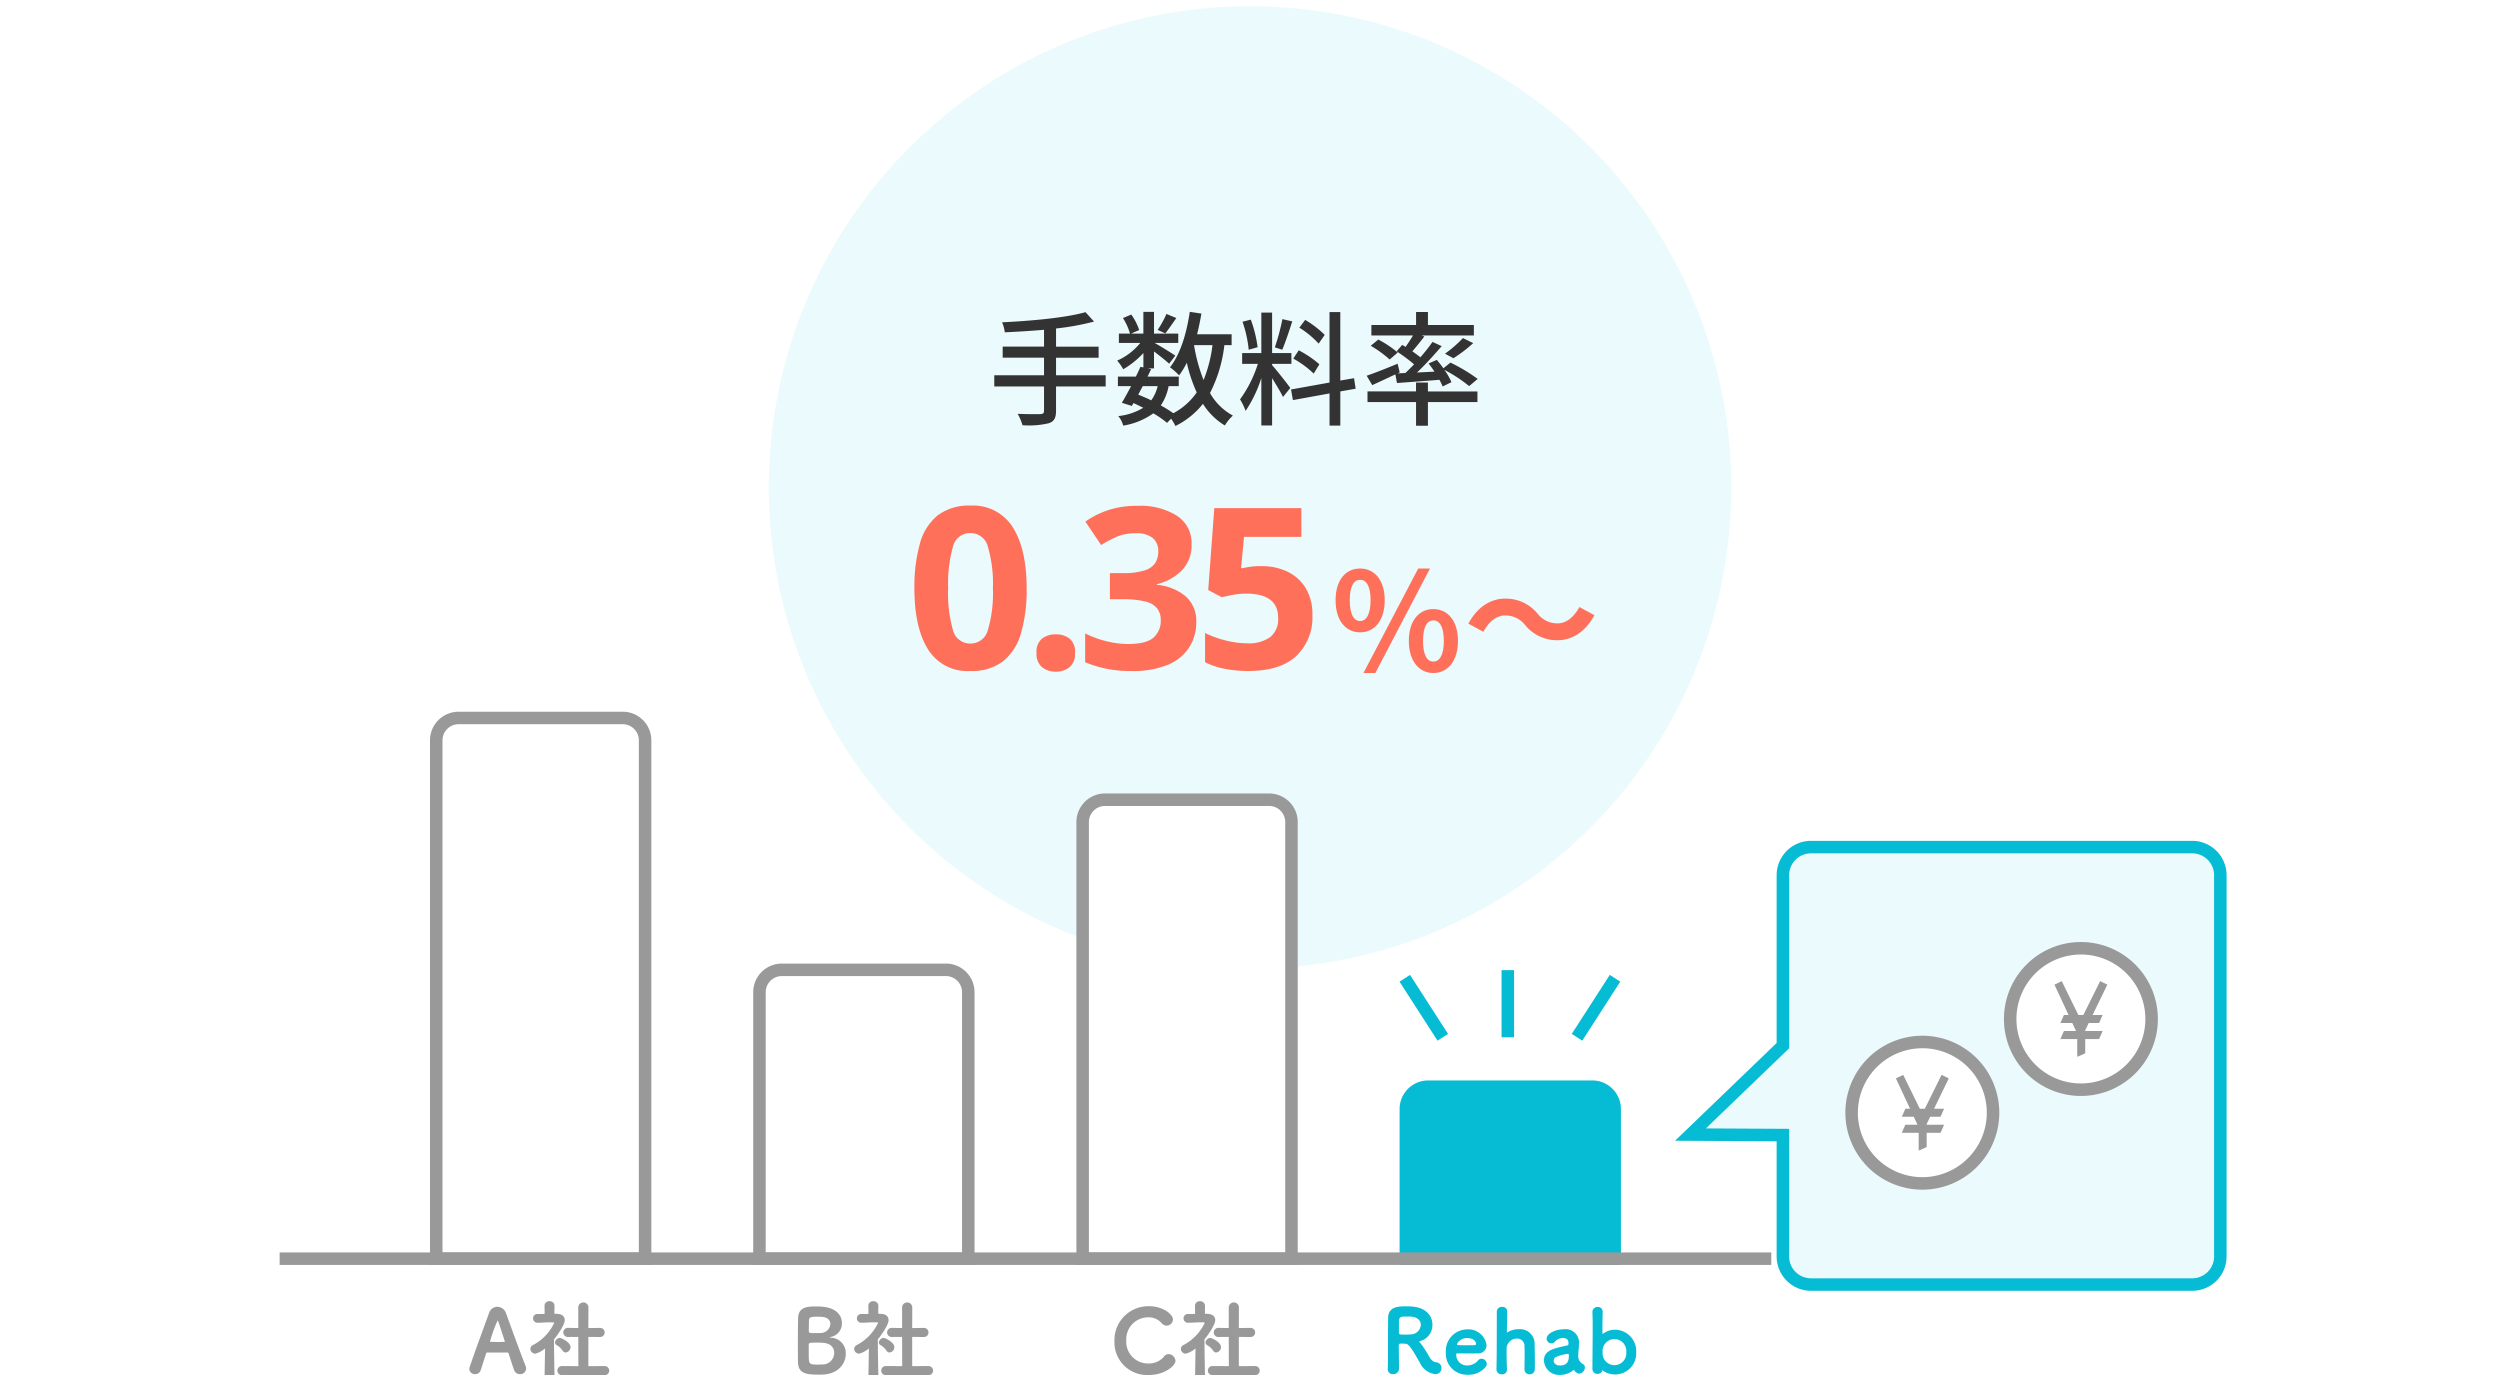 <svg xmlns="http://www.w3.org/2000/svg" xmlns:xlink="http://www.w3.org/1999/xlink" width="400" height="220.001" viewBox="0 0 400 220.001">
  <defs>
    <clipPath id="clip-path">
      <rect id="長方形_8566" data-name="長方形 8566" width="400" height="220" transform="translate(0 -0.429)" fill="none"/>
    </clipPath>
  </defs>
  <g id="factoring_reason01" transform="translate(0 0.429)">
    <rect id="長方形_8565" data-name="長方形 8565" width="400" height="220.001" transform="translate(0 -0.429)" fill="#fff"/>
    <g id="グループ_13044" data-name="グループ 13044">
      <g id="グループ_13043" data-name="グループ 13043" clip-path="url(#clip-path)">
        <path id="パス_9798" data-name="パス 9798" d="M277,78A77,77,0,1,1,200,1a77,77,0,0,1,77,77" transform="translate(0.004 -0.429)" fill="#ebfafc"/>
        <g id="グループ_13252" data-name="グループ 13252" transform="translate(-6)">
          <path id="パス_9802" data-name="パス 9802" d="M207.693,95.606c0-3.222,1.611-5.073,3.919-5.073s3.942,1.851,3.942,5.073c0,3.245-1.634,5.139-3.942,5.139s-3.919-1.894-3.919-5.139m5.6,0c0-2.373-.74-3.265-1.677-3.265s-1.655.892-1.655,3.265.719,3.332,1.655,3.332,1.677-.958,1.677-3.332m7.621-5.073H222.8l-8.754,16.723h-1.895Zm-1.5,11.584c0-3.244,1.633-5.095,3.92-5.095s3.941,1.851,3.941,5.095c0,3.223-1.655,5.139-3.941,5.139s-3.92-1.916-3.92-5.139m5.6,0c0-2.373-.741-3.288-1.677-3.288s-1.655.915-1.655,3.288.719,3.31,1.655,3.31,1.677-.937,1.677-3.31" transform="translate(12)" fill="#fe7059"/>
          <path id="パス_9803" data-name="パス 9803" d="M234.8,98.046c-1.394,0-2.635,1.066-3.462,2.612l-2.4-1.306c1.459-2.7,3.592-4.006,5.922-4.006a6.587,6.587,0,0,1,5.139,2.394,3.985,3.985,0,0,0,3.244,1.569c1.394,0,2.635-1.068,3.462-2.614l2.4,1.307c-1.459,2.7-3.593,4.007-5.923,4.007a6.587,6.587,0,0,1-5.139-2.4,4.016,4.016,0,0,0-3.244-1.567" transform="translate(12)" fill="#fe7059"/>
          <path id="パス_11554" data-name="パス 11554" d="M19.26-12.852a24.98,24.98,0,0,1-.882,7.092,8.856,8.856,0,0,1-2.862,4.536A8.168,8.168,0,0,1,10.26.36a7.416,7.416,0,0,1-6.8-3.492Q1.3-6.624,1.3-12.852a25.666,25.666,0,0,1,.864-7.11A8.762,8.762,0,0,1,5-24.516,8.168,8.168,0,0,1,10.26-26.1a7.468,7.468,0,0,1,6.8,3.492Q19.26-19.116,19.26-12.852Zm-12.564,0a21.724,21.724,0,0,0,.756,6.606A2.829,2.829,0,0,0,10.26-4.032a2.863,2.863,0,0,0,2.808-2.2,20.768,20.768,0,0,0,.792-6.624,20.971,20.971,0,0,0-.792-6.624,2.871,2.871,0,0,0-2.808-2.232,2.833,2.833,0,0,0-2.808,2.232A21.91,21.91,0,0,0,6.7-12.852ZM20.844-2.52a2.707,2.707,0,0,1,.9-2.322,3.589,3.589,0,0,1,2.2-.666,3.53,3.53,0,0,1,2.16.666A2.707,2.707,0,0,1,27-2.52a2.722,2.722,0,0,1-.9,2.286,3.406,3.406,0,0,1-2.16.7,3.462,3.462,0,0,1-2.2-.7A2.722,2.722,0,0,1,20.844-2.52Zm24.8-17.424a5.7,5.7,0,0,1-1.6,4.248,8.308,8.308,0,0,1-3.942,2.16v.108a8.233,8.233,0,0,1,4.68,1.908A5.253,5.253,0,0,1,46.4-7.488a7.5,7.5,0,0,1-1.1,4.014A7.364,7.364,0,0,1,41.922-.666,14.467,14.467,0,0,1,36.036.36a18.494,18.494,0,0,1-7.416-1.4V-5.652a16.109,16.109,0,0,0,3.456,1.26,14.533,14.533,0,0,0,3.384.432q2.916,0,4.086-1.008a3.551,3.551,0,0,0,1.17-2.844,3.015,3.015,0,0,0-.54-1.8,3.331,3.331,0,0,0-1.89-1.134,14.614,14.614,0,0,0-3.762-.378H32.58V-15.3h1.98a11.164,11.164,0,0,0,3.618-.45,3.058,3.058,0,0,0,1.692-1.224,3.48,3.48,0,0,0,.45-1.782,2.758,2.758,0,0,0-.846-2.142,4.146,4.146,0,0,0-2.826-.774,7.413,7.413,0,0,0-3.2.648A20.763,20.763,0,0,0,31.176-19.8l-2.52-3.744a14.238,14.238,0,0,1,3.546-1.8,14.544,14.544,0,0,1,4.842-.72,10.9,10.9,0,0,1,6.282,1.6A5.172,5.172,0,0,1,45.648-19.944Zm11.2,3.528a9.366,9.366,0,0,1,4.176.9,6.894,6.894,0,0,1,2.9,2.628A8.043,8.043,0,0,1,64.98-8.6a8.5,8.5,0,0,1-2.592,6.57Q59.8.36,54.72.36a19.161,19.161,0,0,1-3.8-.36,12.007,12.007,0,0,1-3.114-1.044v-4.68a15.653,15.653,0,0,0,3.2,1.17,14.066,14.066,0,0,0,3.528.486,5.928,5.928,0,0,0,3.69-.99,3.649,3.649,0,0,0,1.278-3.078q0-3.888-5.148-3.888a11.575,11.575,0,0,0-2.088.2q-1.08.2-1.8.378L48.312-12.6l.972-13.1H63.216V-21.1h-9.18l-.468,5.04,1.314-.234A11.754,11.754,0,0,1,56.844-16.416Z" transform="translate(151.004 106.571)" fill="#fe7059"/>
        </g>
        <path id="パス_9804" data-name="パス 9804" d="M176.907,61.409h-7.941v3.882c0,1.209-.337,1.723-1.169,2a13.873,13.873,0,0,1-4.2.316,7.933,7.933,0,0,0-.771-1.821c1.584.059,3.168.059,3.624.039.436,0,.594-.139.594-.555V61.409h-7.962v-1.8h7.962V56.795h-6.616V55.032h6.616V52.339c-2.119.177-4.278.316-6.279.4a5.452,5.452,0,0,0-.435-1.6c4.674-.218,10.26-.733,13.349-1.624l1.367,1.506a40.828,40.828,0,0,1-6.08,1.108v2.912h6.812v1.763h-6.812v2.812h7.941Z" fill="#333"/>
        <path id="パス_9805" data-name="パス 9805" d="M195.9,54.794a22.441,22.441,0,0,1-2.3,7.665,9.283,9.283,0,0,0,3.665,3.605,6.732,6.732,0,0,0-1.288,1.584,10.656,10.656,0,0,1-3.506-3.465,12.87,12.87,0,0,1-4.4,3.545,8.858,8.858,0,0,0-.693-1.169l-.653.673a14.606,14.606,0,0,0-2.2-1.525,11.31,11.31,0,0,1-4.813,1.961,3.853,3.853,0,0,0-.792-1.524,9.674,9.674,0,0,0,4-1.328c-.515-.257-1.03-.515-1.565-.752l-.257.456-1.6-.5c.436-.732.951-1.682,1.485-2.673h-2.119V59.825h2.872c.278-.535.515-1.069.733-1.564l.475.1v-2.3a14.044,14.044,0,0,1-3.228,2.594,7.3,7.3,0,0,0-.97-1.385,9.847,9.847,0,0,0,3.7-2.833h-3.425V52.952h1.782a9.79,9.79,0,0,0-1.129-2.495l1.327-.555a8.934,8.934,0,0,1,1.268,2.476l-1.308.574h1.98V49.467h1.7v3.485h3.881v1.486h-3.782c.891.495,2.813,1.683,3.308,2.04l-.99,1.288c-.476-.456-1.526-1.288-2.417-1.961v2.713h-.991l.535.119c-.178.376-.376.772-.574,1.188h4.991V61.35h-1.624a8.1,8.1,0,0,1-1.248,3.09,20.71,20.71,0,0,1,2,1.248,10.523,10.523,0,0,0,3.744-3.328,23.915,23.915,0,0,1-1.584-4.753,13.274,13.274,0,0,1-1.229,2.02,10.365,10.365,0,0,0-1.465-1.287c1.644-2.061,2.654-5.388,3.169-8.873l1.861.277c-.2,1.129-.416,2.237-.693,3.308h5.526v1.742ZM182.848,61.35c-.258.456-.5.931-.734,1.367.694.277,1.407.574,2.08.911a6.207,6.207,0,0,0,1.031-2.278Zm5.367-10.893c-.634.891-1.268,1.842-1.763,2.456l-1.227-.555a16.165,16.165,0,0,0,1.406-2.554Zm2.832,4.337a26.715,26.715,0,0,0,1.525,5.586A22.109,22.109,0,0,0,194,54.794Z" fill="#333"/>
        <path id="パス_9806" data-name="パス 9806" d="M203.537,58c.593.634,2.495,3.05,2.911,3.645l-1.169,1.445c-.336-.713-1.089-1.961-1.742-3.011v7.567h-1.724V60.063a20.538,20.538,0,0,1-2.516,5.249,9.811,9.811,0,0,0-.89-1.842,19.58,19.58,0,0,0,2.851-5.684h-2.514V56.062h3.069V49.585h1.724v6.477h3.089v1.724h-3.089Zm-3.744-2.475a19.366,19.366,0,0,0-.991-4.477l1.327-.337a20.109,20.109,0,0,1,1.09,4.417Zm6.971-4.536c-.5,1.544-1.108,3.387-1.6,4.536l-1.189-.377a35.074,35.074,0,0,0,1.208-4.516ZM214.45,62.2v5.465h-1.724V62.519l-5.862,1.069-.3-1.7,6.159-1.109V49.506h1.724V60.459l2.2-.377.257,1.684Zm-4.259-2.853a15.223,15.223,0,0,0-3.268-2.4l.872-1.327a16.584,16.584,0,0,1,3.307,2.239Zm.792-4.793A14.323,14.323,0,0,0,207.893,52l.932-1.248a16.036,16.036,0,0,1,3.129,2.4Z" fill="#333"/>
        <path id="パス_9807" data-name="パス 9807" d="M223.259,59.469c-1.287.613-2.615,1.227-3.7,1.722l-.891-1.505c1.248-.416,3.129-1.169,4.951-1.921l.337,1.386-.337.159,1.248-.059c.436-.416.911-.892,1.387-1.387a27.751,27.751,0,0,0-2.793-2.08l.891-1.029c.178.1.337.2.535.316.416-.574.851-1.247,1.188-1.822h-6.654V51.566h7.149v-2.08h1.9v2.08h7.348v1.683h-8.339l.416.159c-.614.812-1.327,1.684-1.921,2.376.456.317.912.654,1.288.951a29.78,29.78,0,0,0,1.941-2.456l1.465.674c-1.168,1.366-2.594,2.931-3.941,4.219l2.792-.139c-.3-.456-.633-.911-.95-1.308l1.327-.574c.336.416.713.871,1.049,1.347l1.129-.911A27.562,27.562,0,0,1,236.43,60.2l-1.367,1.148a22.942,22.942,0,0,0-3.961-2.593,9.929,9.929,0,0,1,1.129,1.961l-1.406.692a8.462,8.462,0,0,0-.516-1.069c-2.455.2-4.891.377-6.793.514Zm5.209,2.733h7.922v1.7h-7.922v3.782h-1.9V63.9H218.8V62.2h7.763V60.775h1.9Zm-7.943-8.3a16.35,16.35,0,0,1,3.111,2.079l-1.289,1.11a19.034,19.034,0,0,0-3.03-2.2ZM231.2,56.161a19.661,19.661,0,0,0,2.872-2.5l1.644.812a23.073,23.073,0,0,1-3.169,2.416Z" fill="#333"/>
        <path id="パス_9808" data-name="パス 9808" d="M103.215,200.96H69.8V118.025a3.58,3.58,0,0,1,3.58-3.58H99.635a3.58,3.58,0,0,1,3.58,3.58Z" fill="#fff"/>
        <path id="パス_9809" data-name="パス 9809" d="M103.215,200.96H69.8V118.025a3.58,3.58,0,0,1,3.58-3.58H99.635a3.58,3.58,0,0,1,3.58,3.58Z" fill="none" stroke="#999" stroke-miterlimit="10" stroke-width="2"/>
        <path id="パス_9810" data-name="パス 9810" d="M154.926,200.96H121.513V158.323a3.58,3.58,0,0,1,3.58-3.58h26.253a3.58,3.58,0,0,1,3.58,3.58Z" fill="#fff"/>
        <path id="パス_9811" data-name="パス 9811" d="M154.926,200.96H121.513V158.323a3.58,3.58,0,0,1,3.58-3.58h26.253a3.58,3.58,0,0,1,3.58,3.58Z" fill="none" stroke="#999" stroke-miterlimit="10" stroke-width="2"/>
        <path id="パス_9812" data-name="パス 9812" d="M258.348,200.96H224.935V177.021a3.58,3.58,0,0,1,3.58-3.58h26.253a3.58,3.58,0,0,1,3.58,3.58Z" fill="#06bcd4"/>
        <path id="パス_9813" data-name="パス 9813" d="M258.348,200.96H224.935V177.021a3.58,3.58,0,0,1,3.58-3.58h26.253a3.58,3.58,0,0,1,3.58,3.58Z" fill="none" stroke="#06bcd4" stroke-miterlimit="10" stroke-width="2"/>
        <path id="パス_9814" data-name="パス 9814" d="M206.637,200.96H173.224V131.106a3.58,3.58,0,0,1,3.58-3.58h26.253a3.58,3.58,0,0,1,3.58,3.58Z" fill="#fff"/>
        <path id="パス_9815" data-name="パス 9815" d="M206.637,200.96H173.224V131.106a3.58,3.58,0,0,1,3.58-3.58h26.253a3.58,3.58,0,0,1,3.58,3.58Z" fill="none" stroke="#999" stroke-miterlimit="10" stroke-width="2"/>
        <line id="線_889" data-name="線 889" x2="6.082" y2="9.442" transform="translate(224.763 156.094)" fill="#fff"/>
        <line id="線_890" data-name="線 890" x2="6.082" y2="9.442" transform="translate(224.763 156.094)" fill="none" stroke="#06bcd4" stroke-miterlimit="10" stroke-width="2"/>
        <line id="線_891" data-name="線 891" x1="6.082" y2="9.442" transform="translate(252.323 156.094)" fill="#fff"/>
        <line id="線_892" data-name="線 892" x1="6.082" y2="9.442" transform="translate(252.323 156.094)" fill="none" stroke="#06bcd4" stroke-miterlimit="10" stroke-width="2"/>
        <line id="線_893" data-name="線 893" y2="10.744" transform="translate(241.249 154.792)" fill="#fff"/>
        <line id="線_894" data-name="線 894" y2="10.744" transform="translate(241.249 154.792)" fill="none" stroke="#06bcd4" stroke-miterlimit="10" stroke-width="2"/>
        <path id="パス_9816" data-name="パス 9816" d="M83.194,219.431a.946.946,0,0,1-.91-.589c-.169-.406-.491-1.429-.911-2.732-.029-.069-.071-.126-.126-.126-.224-.013-.756-.013-1.345-.013-.784,0-1.667,0-1.961.013a.178.178,0,0,0-.154.113l-.868,2.689a.9.9,0,0,1-.9.645.866.866,0,0,1-.925-.8,1.087,1.087,0,0,1,.042-.28c.813-2.48,2.438-6.793,3.1-8.67a1.426,1.426,0,0,1,1.331-1.024,1.5,1.5,0,0,1,1.4,1.037c.841,2.354,2.634,7.228,3.111,8.391a1.209,1.209,0,0,1,.1.462.919.919,0,0,1-.98.883m-3.376-8.139c-.1-.28-.154-.435-.21-.435a22.926,22.926,0,0,0-1.205,3.349c0,.042.042.069.1.069.265,0,.713.015,1.134.015s.84-.015,1.036-.015c.071,0,.1,0,.1-.042s-.938-2.913-.952-2.941" fill="#999"/>
        <path id="パス_9817" data-name="パス 9817" d="M88.723,219.529a.71.71,0,0,1-.785.673.722.722,0,0,1-.8-.673v-.014l.071-4.2a3.908,3.908,0,0,1-1.541.84.793.793,0,0,1-.813-.742.758.758,0,0,1,.462-.659,7.663,7.663,0,0,0,3.348-3.5c0-.07-.07-.112-.21-.112h-.378c-.729,0-1.163.057-2.018.07h-.014a.709.709,0,0,1-.755-.714.679.679,0,0,1,.727-.686c.379,0,.757,0,1.121-.015l-.013-1.3v-.014a.724.724,0,0,1,.784-.715.743.743,0,0,1,.812.729l-.014,1.275c.126,0,.238.014.364.014.869.013,1.289.434,1.289.994,0,.715-.994,2.2-1.723,3.1.014,2.549.084,5.645.084,5.645Zm1.3-3.852a2.879,2.879,0,0,0-.967-.9.449.449,0,0,1-.252-.407.8.8,0,0,1,.756-.728c.322,0,1.724.728,1.724,1.457a.87.87,0,0,1-.771.868.573.573,0,0,1-.49-.294m-.084,3.922a.729.729,0,1,1,0-1.457l2.6.015-.014-4.679-1.639.014a.729.729,0,1,1-.014-1.457h.014l1.639.028V208.7a.816.816,0,0,1,1.625,0l-.014,3.362,1.849-.028h.013a.729.729,0,1,1-.013,1.457l-1.849-.014v4.679l2.564-.015a.73.73,0,1,1,0,1.457Z" fill="#999"/>
        <path id="パス_9818" data-name="パス 9818" d="M130.992,219.515c-1.751,0-3.235-.113-3.305-1.863-.028-.575-.028-1.611-.028-2.746,0-1.7.014-3.6.042-4.468.042-1.822,1.666-1.835,2.871-1.835.323,0,.63.013.841.028,2.4.154,3.291,1.415,3.291,2.619a2.17,2.17,0,0,1-1.694,2.213c-.154.015-.238.042-.238.07s.055.056.223.071a2.457,2.457,0,0,1,2.326,2.577c0,1.527-1.149,3.193-3.627,3.32-.155,0-.421.014-.7.014m2.48-3.5c0-.757-.5-1.485-1.709-1.583-.35-.028-.672-.042-1.008-.042-1.205,0-1.359.042-1.359.308v1.345c0,1.82,0,1.862,1.47,1.862.267,0,.561-.013.912-.027a1.856,1.856,0,0,0,1.694-1.863m-2.213-5.757c-.014,0-.351-.015-.687-.015-.882,0-1.106.141-1.134.547-.029.336-.014.981-.029,1.779,0,.28.141.294,1.066.294.307,0,.63,0,.882-.014a1.549,1.549,0,0,0,1.5-1.457c0-.588-.462-1.134-1.6-1.134" fill="#999"/>
        <path id="パス_9819" data-name="パス 9819" d="M140.536,219.529a.71.71,0,0,1-.785.673.722.722,0,0,1-.8-.673v-.014l.071-4.2a3.908,3.908,0,0,1-1.541.84.793.793,0,0,1-.813-.742.758.758,0,0,1,.462-.659,7.663,7.663,0,0,0,3.348-3.5c0-.07-.07-.112-.21-.112h-.378c-.729,0-1.163.057-2.018.07h-.014a.709.709,0,0,1-.755-.714.679.679,0,0,1,.727-.686c.379,0,.757,0,1.121-.015l-.013-1.3v-.014a.724.724,0,0,1,.784-.715.743.743,0,0,1,.812.729l-.014,1.275c.126,0,.238.014.364.014.869.013,1.289.434,1.289.994,0,.715-.994,2.2-1.723,3.1.014,2.549.084,5.645.084,5.645Zm1.3-3.852a2.879,2.879,0,0,0-.967-.9.449.449,0,0,1-.252-.407.8.8,0,0,1,.756-.728c.322,0,1.724.728,1.724,1.457a.87.87,0,0,1-.771.868.573.573,0,0,1-.49-.294m-.084,3.922a.729.729,0,1,1,0-1.457l2.6.015-.014-4.679-1.639.014a.729.729,0,1,1-.014-1.457h.014l1.639.028V208.7a.816.816,0,0,1,1.625,0l-.014,3.362,1.849-.028h.013a.729.729,0,1,1-.013,1.457l-1.849-.014v4.679l2.564-.015a.73.73,0,1,1,0,1.457Z" fill="#999"/>
        <path id="パス_9820" data-name="パス 9820" d="M183.791,219.57a5.226,5.226,0,0,1-5.478-5.406,5.428,5.428,0,0,1,5.547-5.6c2.186,0,3.811,1.275,3.811,2.129a1.019,1.019,0,0,1-1.009.981,1.04,1.04,0,0,1-.812-.42,2.773,2.773,0,0,0-2.171-.91,3.509,3.509,0,0,0-3.474,3.711,3.47,3.47,0,0,0,3.529,3.67,3.075,3.075,0,0,0,2.494-1.092.921.921,0,0,1,.743-.407,1.165,1.165,0,0,1,1.106,1.079c0,.756-1.709,2.269-4.286,2.269" fill="#999"/>
        <path id="パス_9821" data-name="パス 9821" d="M192.8,219.529a.71.71,0,0,1-.785.673.722.722,0,0,1-.8-.673v-.014l.071-4.2a3.908,3.908,0,0,1-1.541.84.793.793,0,0,1-.813-.742.758.758,0,0,1,.462-.659,7.663,7.663,0,0,0,3.348-3.5c0-.07-.07-.112-.21-.112h-.378c-.729,0-1.163.057-2.018.07h-.014a.709.709,0,0,1-.755-.714.679.679,0,0,1,.727-.686c.379,0,.757,0,1.121-.015l-.013-1.3v-.014a.724.724,0,0,1,.784-.715.743.743,0,0,1,.812.729l-.014,1.275c.126,0,.238.014.364.014.869.013,1.289.434,1.289.994,0,.715-.994,2.2-1.723,3.1.014,2.549.084,5.645.084,5.645Zm1.3-3.852a2.879,2.879,0,0,0-.967-.9.449.449,0,0,1-.252-.407.8.8,0,0,1,.756-.728c.322,0,1.724.728,1.724,1.457a.87.87,0,0,1-.771.868.573.573,0,0,1-.49-.294m-.084,3.922a.729.729,0,1,1,0-1.457l2.6.015-.014-4.679-1.639.014a.729.729,0,1,1-.014-1.457h.014l1.639.028V208.7a.816.816,0,0,1,1.625,0l-.014,3.362,1.849-.028h.013a.729.729,0,1,1-.013,1.457l-1.849-.014v4.679l2.564-.015a.73.73,0,1,1,0,1.457Z" fill="#999"/>
        <path id="パス_9822" data-name="パス 9822" d="M229.635,219.431a3.075,3.075,0,0,1-2.423-1.766c-.994-1.736-1.723-3.081-2.3-3.095-.182,0-.448-.028-.715-.028-.139,0-.391,0-.391.266,0,1.037.042,3.221.042,3.726a.9.9,0,0,1-.953.9.794.794,0,0,1-.855-.8V218.6c.042-1.122.042-2.564.042-3.937,0-3.811.015-4.1.015-4.217.042-1.862,1.694-1.862,2.913-1.862.336,0,.658.014.868.027,2.34.169,3.307,1.541,3.307,2.9a2.653,2.653,0,0,1-1.948,2.632c-.112.029-.154.057-.154.1s.112.14.21.252a18.449,18.449,0,0,1,1.442,2.241c.351.546.645.756,1.066.8a.916.916,0,0,1,.84.939.942.942,0,0,1-1.009.953m-2.3-7.887c0-.645-.49-1.246-1.625-1.316-.168-.014-.42-.014-.672-.014-1.177,0-1.205.153-1.205,1.162V212.8c0,.308.183.308,1.148.308a7.426,7.426,0,0,0,.828-.042,1.612,1.612,0,0,0,1.526-1.527" fill="#06bcd4"/>
        <path id="パス_9823" data-name="パス 9823" d="M234.752,219.528a3.376,3.376,0,0,1-3.418-3.6,3.453,3.453,0,0,1,3.389-3.657,2.933,2.933,0,0,1,3.124,2.522,1.314,1.314,0,0,1-1.442,1.316c-.309.015-.729.015-1.163.015-.883,0-1.835-.015-2.144-.015-.069,0-.1.141-.1.28a1.7,1.7,0,0,0,1.764,1.654,2.277,2.277,0,0,0,1.751-.826.712.712,0,0,1,.547-.253.867.867,0,0,1,.826.827.82.82,0,0,1-.238.559,3.548,3.548,0,0,1-2.9,1.177m-.014-5.869c-.938,0-1.6.687-1.6,1.051,0,.084.113.1,1.331.1.519,0,1.093,0,1.471-.013a.212.212,0,0,0,.238-.21c0-.225-.252-.925-1.442-.925" fill="#06bcd4"/>
        <path id="パス_9824" data-name="パス 9824" d="M243.914,218.646c.015-.575.028-1.6.028-2.438,0-.546-.013-1.008-.028-1.218a1.165,1.165,0,0,0-1.19-1.247,1.648,1.648,0,0,0-1.653,1.386c-.014.21-.014.477-.014.8,0,.658.014,1.569.056,2.718a.746.746,0,0,1-.812.812.8.8,0,0,1-.869-.8v-.029c.028-.966.056-2.2.056-9.23a.781.781,0,0,1,.855-.729.743.743,0,0,1,.812.729c0,.027-.014,1.709-.056,3.291,0,.085.014.085.014.085a.233.233,0,0,0,.084-.042,3.5,3.5,0,0,1,1.821-.491,2.331,2.331,0,0,1,2.521,2.479c.015.5.042,1.737.042,2.774,0,.42,0,.812-.014,1.107a.806.806,0,0,1-.826.854.786.786,0,0,1-.827-.8Z" fill="#06bcd4"/>
        <path id="パス_9825" data-name="パス 9825" d="M251.867,218.814c-.027-.042-.042-.056-.069-.056a.128.128,0,0,0-.07.042,3.3,3.3,0,0,1-2.171.756,2.41,2.41,0,0,1-2.522-2.311c0-1.6,1.485-1.919,3.712-2.4.21-.042.21-.139.21-.406,0-.336-.154-.784-.868-.784a1.682,1.682,0,0,0-1.275.56.778.778,0,0,1-.6.294.769.769,0,0,1-.757-.742c0-.841,1.444-1.512,2.746-1.512a2.144,2.144,0,0,1,2.423,2.437,4.539,4.539,0,0,1-.028.6c-.014.127-.069.63-.069,1.037a1.432,1.432,0,0,0,.784,1.512.565.565,0,0,1,.265.5,1.016,1.016,0,0,1-.868,1.023,1.176,1.176,0,0,1-.841-.56m-.854-2.241c0-.267,0-.379-.14-.379a6.262,6.262,0,0,0-2.017.561.662.662,0,0,0-.266.532c0,.378.322.77.967.77,1.148,0,1.456-.63,1.456-1.484" fill="#06bcd4"/>
        <path id="パス_9826" data-name="パス 9826" d="M255.6,219.4a.809.809,0,0,1-.812-.868c0-1.387.042-4.286.042-6.472,0-1.092-.014-2.016-.042-2.479a.814.814,0,0,1,.841-.9.759.759,0,0,1,.8.785v.028c-.013.42-.042,1.821-.042,3.432a.06.06,0,0,0,.1.042,3.143,3.143,0,0,1,1.849-.644,3.429,3.429,0,0,1,3.46,3.586,3.37,3.37,0,0,1-3.46,3.571,3.258,3.258,0,0,1-1.835-.588c-.042-.042-.071-.07-.1-.07a.029.029,0,0,0-.028.028.777.777,0,0,1-.771.546m4.6-3.487a1.9,1.9,0,1,0-3.782,0,1.9,1.9,0,1,0,3.782,0" fill="#06bcd4"/>
        <line id="線_895" data-name="線 895" x2="238.666" transform="translate(44.741 200.96)" fill="#fff"/>
        <line id="線_896" data-name="線 896" x2="238.666" transform="translate(44.741 200.96)" fill="none" stroke="#999" stroke-miterlimit="10" stroke-width="2"/>
        <path id="パス_9827" data-name="パス 9827" d="M350.754,135.106H289.762a4.5,4.5,0,0,0-4.5,4.5v27.268l-14.787,14.228,14.787.079V200.6a4.5,4.5,0,0,0,4.5,4.5h60.992a4.5,4.5,0,0,0,4.5-4.5V139.61a4.5,4.5,0,0,0-4.5-4.5" fill="#ebfafc"/>
        <path id="パス_9828" data-name="パス 9828" d="M350.754,135.106H289.762a4.5,4.5,0,0,0-4.5,4.5v27.268l-14.787,14.228,14.787.079V200.6a4.5,4.5,0,0,0,4.5,4.5h60.992a4.5,4.5,0,0,0,4.5-4.5V139.61A4.5,4.5,0,0,0,350.754,135.106Z" fill="none" stroke="#06bcd4" stroke-miterlimit="10" stroke-width="2"/>
        <path id="パス_9829" data-name="パス 9829" d="M332.944,173.924a11.314,11.314,0,1,1,11.314-11.314,11.326,11.326,0,0,1-11.314,11.314" fill="#fff"/>
        <path id="パス_9830" data-name="パス 9830" d="M332.946,152.295h0a10.314,10.314,0,1,1-10.316,10.317,10.326,10.326,0,0,1,10.316-10.317m0-2a12.314,12.314,0,1,0,12.314,12.314,12.327,12.327,0,0,0-12.314-12.314" fill="#999"/>
        <path id="パス_9831" data-name="パス 9831" d="M329.666,165.819l.562-1.283h1.939l-.6-1.282h-1.9l.56-1.282h.745l-2.26-4.857,1.169-.562,2.656,5.419h.8l2.684-5.419,1.154.562-2.359,4.857h1.6l-.561,1.282h-1.656l-.474.975-.094.194v.113h2.788l-.561,1.283h-2.227l.007,2.285-1.282.56v-2.845Z" fill="#999"/>
        <path id="パス_9832" data-name="パス 9832" d="M307.573,188.918A11.314,11.314,0,1,1,318.887,177.6a11.326,11.326,0,0,1-11.314,11.314" fill="#fff"/>
        <path id="パス_9833" data-name="パス 9833" d="M307.575,167.289h0a10.314,10.314,0,1,1-10.316,10.317,10.326,10.326,0,0,1,10.316-10.317m0-2A12.314,12.314,0,1,0,319.887,177.6a12.328,12.328,0,0,0-12.314-12.314" fill="#999"/>
        <path id="パス_9834" data-name="パス 9834" d="M304.294,180.814l.562-1.283H306.8l-.6-1.282h-1.9l.56-1.282h.745l-2.26-4.857,1.169-.562,2.656,5.419h.8l2.684-5.419,1.154.562-2.359,4.857h1.6l-.561,1.282h-1.656l-.474.975-.094.194v.113h2.788l-.561,1.283h-2.227l.007,2.285-1.282.56v-2.845Z" fill="#999"/>
      </g>
    </g>
  </g>
</svg>

